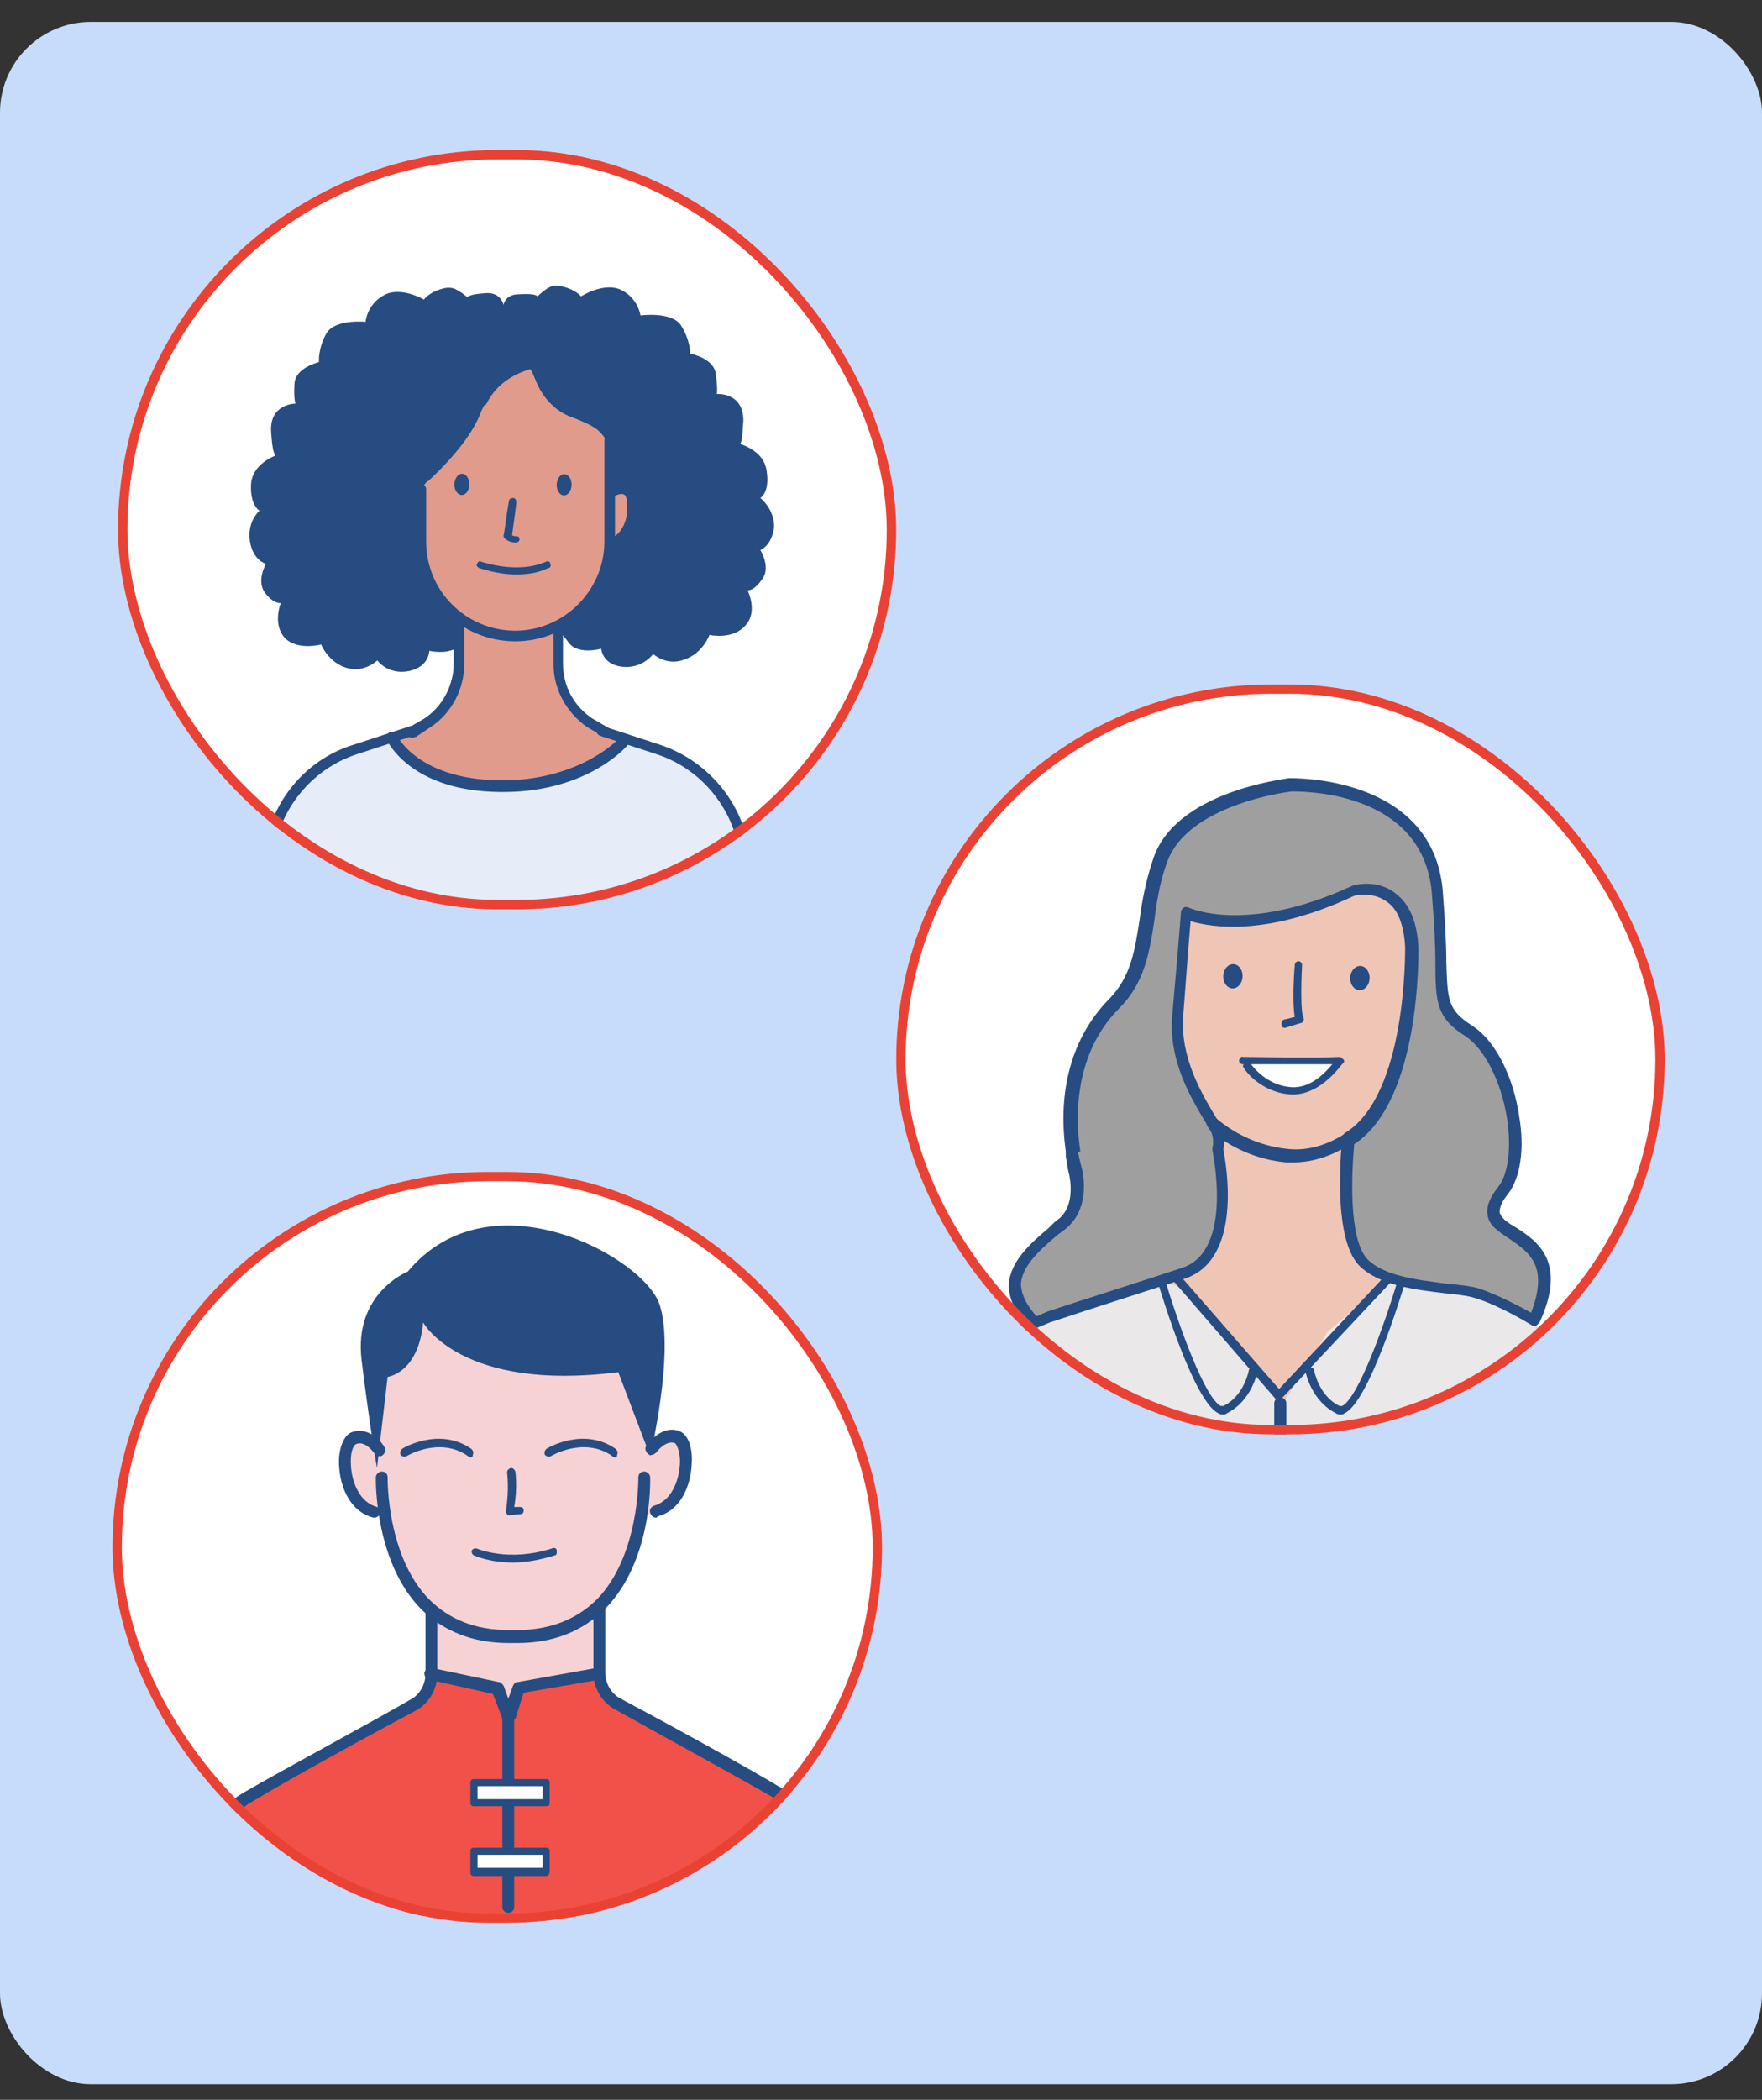 <svg width="47" height="56" viewBox="0 0 47 56" fill="none" xmlns="http://www.w3.org/2000/svg">
<rect x="0" y="0" width="47" height="56" fill="#333333" stroke="none"/>
<rect y="0.584" width="47" height="55" rx="2.423" fill="#C7DCFB"/>
<g clip-path="url(#clip0_1687_41859)">
<rect x="3.147" y="4" width="20.759" height="20.253" rx="10.126" fill="white"/>
<path d="M20.282 13.282C20.282 13.282 20.537 13.14 20.452 12.574C20.395 12.065 19.886 11.895 19.744 11.838C19.773 11.81 19.801 11.697 19.829 11.216C19.829 10.451 19.122 10.508 19.122 10.508C19.122 10.508 19.15 10.395 19.093 9.97C19.037 9.546 18.414 9.432 18.414 9.432C18.414 9.432 18.414 9.064 18.159 8.668C17.904 8.3 17.084 8.413 17.084 8.413C17.084 8.413 17.027 7.96 16.574 7.734C16.121 7.508 15.498 7.904 15.498 7.904C15.329 7.706 14.932 7.592 14.763 7.621C14.593 7.649 14.338 7.904 14.338 7.904C14.338 7.904 14.31 7.819 13.857 7.847C13.574 7.847 13.46 7.989 13.432 8.13C13.404 8.017 13.291 7.791 12.951 7.819C12.47 7.847 12.47 7.932 12.47 7.932C12.47 7.932 12.187 7.677 12.017 7.677C11.847 7.649 11.451 7.791 11.309 7.989C11.309 7.989 10.687 7.621 10.234 7.876C9.781 8.13 9.752 8.583 9.752 8.583C9.752 8.583 8.932 8.498 8.705 8.895C8.479 9.291 8.507 9.659 8.507 9.659C8.507 9.659 7.884 9.8 7.856 10.225C7.828 10.649 7.884 10.763 7.884 10.763C7.884 10.763 7.177 10.763 7.233 11.527C7.262 12.008 7.318 12.121 7.347 12.15C7.205 12.206 6.724 12.433 6.696 12.914C6.667 13.48 6.922 13.621 6.922 13.621C6.922 13.621 6.582 13.905 6.667 14.442C6.752 14.952 7.092 15.037 7.092 15.037C7.092 15.037 6.837 15.49 7.063 15.801C7.29 16.112 7.488 16.084 7.488 16.084C7.488 16.084 7.262 16.65 7.601 17.018C7.941 17.358 8.564 17.188 8.564 17.188C8.564 17.188 8.762 17.669 9.243 17.811C9.724 17.952 10.064 17.613 10.064 17.613C10.064 17.613 10.347 18.009 10.913 17.896C11.451 17.782 11.451 17.358 11.451 17.358C11.451 17.358 12.073 17.499 12.3 17.16C12.526 16.82 12.809 16.565 12.498 16.141L13.574 12.914L14.904 16.141C14.649 16.594 14.932 16.82 15.187 17.16C15.442 17.471 16.036 17.301 16.036 17.301C16.036 17.301 16.065 17.726 16.602 17.782C17.14 17.839 17.423 17.443 17.423 17.443C17.423 17.443 17.791 17.782 18.272 17.584C18.754 17.414 18.924 16.933 18.924 16.933C18.924 16.933 19.546 17.075 19.886 16.678C20.226 16.311 19.942 15.744 19.942 15.744C19.942 15.744 20.112 15.773 20.339 15.433C20.565 15.122 20.282 14.669 20.282 14.669C20.282 14.669 20.593 14.556 20.65 14.046C20.65 13.565 20.282 13.282 20.282 13.282Z" fill="#264C81"/>
<path d="M13.914 10.253L14.366 10.083C14.366 10.083 14.706 10.734 14.989 10.904C15.272 11.074 15.697 11.159 16.008 11.442C16.32 11.725 16.263 12.036 16.235 12.291C16.235 12.546 16.32 14.725 16.178 15.122C16.036 15.518 15.47 16.311 15.244 16.48C15.017 16.65 14.848 16.99 14.848 17.216C14.848 17.443 14.848 18.349 15.131 18.745C15.414 19.141 16.489 19.707 16.489 19.707L16.886 19.735L16.942 22.566L14.989 23.245L13.291 22.877L12.895 15.32L13.914 10.253Z" fill="#E09B8D"/>
<path d="M16.263 13.14C16.263 13.14 16.631 12.97 16.772 13.14C16.914 13.31 16.857 14.216 16.291 14.442L16.263 13.14Z" fill="#E09B8D"/>
<path d="M13.716 9.885C13.716 9.885 13.093 10.281 12.782 11.102C12.442 11.923 11.423 12.829 11.423 12.829C11.423 12.829 11.197 12.886 11.253 13.508C11.31 14.131 11.112 15.093 11.451 15.603C11.791 16.112 12.272 16.452 12.244 17.075C12.216 17.726 11.876 18.915 11.564 19.141C11.253 19.367 9.923 19.735 9.923 19.735L9.696 21.038L12.527 23.359L14.225 23.245L14.169 16.112L14.112 10.678L14.31 10.197C14.31 10.197 14.14 9.715 14.027 9.744C13.914 9.772 13.716 9.885 13.716 9.885Z" fill="#E09B8D"/>
<path d="M6.639 25.736H20.48C20.48 25.736 20.763 25.849 20.537 24.943C20.31 24.038 19.404 20.924 18.3 20.245L17.083 19.82C17.083 19.82 16.829 19.65 16.489 19.933C16.149 20.216 14.621 21.094 13.149 20.981C11.677 20.867 10.969 20.16 10.969 20.16C10.969 20.16 10.573 19.594 9.526 19.933C8.479 20.273 7.714 21.32 7.261 22.339C6.809 23.415 6.639 25.736 6.639 25.736Z" fill="white"/>
<path opacity="0.2" d="M6.639 25.736H20.48C20.48 25.736 20.763 25.849 20.537 24.943C20.31 24.038 19.404 20.924 18.3 20.245L17.083 19.82C17.083 19.82 16.829 19.65 16.489 19.933C16.149 20.216 14.621 21.094 13.149 20.981C11.677 20.867 10.969 20.16 10.969 20.16C10.969 20.16 10.573 19.594 9.526 19.933C8.479 20.273 7.714 21.32 7.261 22.339C6.809 23.415 6.639 25.736 6.639 25.736Z" fill="#82A3DD"/>
<path d="M6.611 25.849C6.582 25.821 6.582 25.849 6.611 25.849C6.498 25.821 6.469 25.764 6.469 25.68L7.064 22.622L7.12 22.34C7.403 21.151 8.309 20.188 9.47 19.849L10.941 19.367C11.026 19.339 11.083 19.396 11.111 19.452C11.14 19.509 11.083 19.594 11.026 19.622L9.555 20.103C8.479 20.443 7.658 21.32 7.375 22.396L7.318 22.651L6.724 25.68C6.724 25.793 6.667 25.849 6.611 25.849Z" fill="#264C81"/>
<path d="M20.792 25.963C20.735 25.963 20.678 25.934 20.65 25.849L19.66 22.424C19.377 21.32 18.556 20.443 17.48 20.103L16.008 19.622C15.923 19.594 15.895 19.509 15.923 19.452C15.951 19.396 16.036 19.339 16.093 19.367L17.565 19.849C18.726 20.217 19.631 21.179 19.914 22.34L20.905 25.764C20.933 25.849 20.877 25.906 20.82 25.934C20.82 25.963 20.82 25.963 20.792 25.963Z" fill="#264C81"/>
<path d="M16.121 19.651C16.093 19.651 16.065 19.651 16.065 19.622L15.668 19.396C15.102 19 14.763 18.377 14.763 17.697V16.962C14.763 16.905 14.763 16.848 14.763 16.792C14.763 16.707 14.848 16.65 14.904 16.678C14.989 16.678 15.046 16.763 15.017 16.82C15.017 16.877 15.017 16.905 15.017 16.962V17.697C15.017 18.292 15.3 18.83 15.81 19.169L16.206 19.396C16.263 19.424 16.291 19.509 16.263 19.594C16.206 19.622 16.15 19.651 16.121 19.651Z" fill="#264C81"/>
<path d="M10.998 19.679C10.97 19.679 10.913 19.651 10.885 19.622C10.856 19.594 10.856 19.537 10.856 19.509C10.856 19.481 10.885 19.424 10.913 19.396L11.309 19.169C11.79 18.858 12.102 18.292 12.102 17.697V16.961C12.102 16.792 12.074 16.622 12.017 16.452C11.989 16.367 12.017 16.31 12.102 16.282C12.187 16.254 12.243 16.282 12.272 16.367C12.357 16.565 12.385 16.763 12.385 16.961V17.697C12.385 18.377 12.045 19.028 11.479 19.396L11.139 19.622L11.111 19.65C11.055 19.65 11.026 19.679 10.998 19.679Z" fill="#264C81"/>
<path d="M16.263 11.81C16.234 11.81 16.206 11.782 16.178 11.753C15.98 11.414 15.753 11.329 15.272 11.131L15.187 11.102C14.508 10.819 14.253 10.14 14.196 9.829C13.602 9.998 13.206 10.31 12.979 10.763C12.951 10.819 12.894 10.819 12.866 10.791C12.809 10.763 12.809 10.706 12.838 10.678C13.092 10.168 13.574 9.8 14.281 9.602C14.31 9.602 14.338 9.602 14.366 9.602C14.395 9.602 14.395 9.63 14.395 9.659C14.423 9.857 14.621 10.593 15.3 10.876L15.385 10.904C15.895 11.131 16.149 11.216 16.376 11.612C16.404 11.668 16.376 11.725 16.348 11.753C16.291 11.81 16.263 11.81 16.263 11.81Z" fill="#264C81"/>
<path d="M13.744 17.103C12.272 17.103 11.084 15.914 11.084 14.442V13.055C11.084 12.97 11.14 12.914 11.225 12.914C11.31 12.914 11.367 12.97 11.367 13.055V14.442C11.367 15.772 12.442 16.82 13.744 16.82C15.046 16.82 16.122 15.744 16.122 14.442V11.753C16.122 11.668 16.178 11.611 16.263 11.611C16.348 11.611 16.405 11.668 16.405 11.753V14.442C16.405 15.886 15.216 17.103 13.744 17.103Z" fill="#264C81"/>
<path d="M15.246 12.934C15.25 12.777 15.164 12.649 15.055 12.646C14.945 12.643 14.854 12.768 14.85 12.924C14.846 13.081 14.932 13.209 15.041 13.212C15.151 13.214 15.242 13.09 15.246 12.934Z" fill="#264C81"/>
<path d="M12.518 12.923C12.522 12.767 12.436 12.638 12.327 12.635C12.218 12.633 12.126 12.757 12.122 12.914C12.118 13.07 12.204 13.199 12.314 13.201C12.423 13.204 12.515 13.079 12.518 12.923Z" fill="#264C81"/>
<path d="M13.744 14.47C13.574 14.47 13.461 14.357 13.461 14.357C13.432 14.329 13.432 14.301 13.432 14.272C13.461 14.187 13.517 13.678 13.574 13.367C13.574 13.31 13.63 13.282 13.687 13.282C13.744 13.282 13.772 13.338 13.772 13.395C13.772 13.48 13.687 14.046 13.659 14.272C13.687 14.301 13.744 14.301 13.772 14.301C13.829 14.301 13.857 14.329 13.857 14.386C13.857 14.442 13.8 14.47 13.744 14.47Z" fill="#264C81"/>
<path d="M16.32 14.527C16.291 14.527 16.235 14.499 16.235 14.47C16.206 14.414 16.235 14.357 16.291 14.357C16.518 14.272 16.631 14.046 16.688 13.876C16.773 13.565 16.716 13.282 16.688 13.225C16.603 13.112 16.405 13.225 16.405 13.225C16.348 13.253 16.291 13.225 16.263 13.197C16.235 13.14 16.263 13.083 16.291 13.055C16.405 12.998 16.659 12.914 16.829 13.112C16.914 13.253 16.971 13.593 16.858 13.933C16.801 14.159 16.659 14.414 16.348 14.555C16.348 14.499 16.348 14.527 16.32 14.527Z" fill="#264C81"/>
<path d="M13.772 15.32C13.235 15.32 12.81 15.15 12.782 15.15C12.725 15.122 12.697 15.065 12.725 15.037C12.753 14.98 12.782 14.952 12.838 14.98C12.838 14.98 13.801 15.32 14.565 14.98C14.621 14.952 14.678 14.98 14.678 15.037C14.706 15.093 14.678 15.15 14.621 15.15C14.338 15.291 14.027 15.32 13.772 15.32Z" fill="#264C81"/>
<path d="M13.433 21.122C13.404 21.122 13.376 21.122 13.319 21.122C10.97 21.094 10.347 19.792 10.319 19.736C10.291 19.679 10.319 19.594 10.376 19.537C10.432 19.481 10.517 19.537 10.574 19.594C10.602 19.651 11.168 20.783 13.319 20.811C15.499 20.84 16.575 19.651 16.575 19.622C16.631 19.566 16.716 19.566 16.773 19.594C16.829 19.622 16.829 19.736 16.801 19.792C16.773 19.877 15.697 21.122 13.433 21.122Z" fill="#264C81"/>
</g>
<rect x="3.274" y="4.126" width="20.506" height="20" rx="10" stroke="#E94235" stroke-width="0.253"/>
<g clip-path="url(#clip1_1687_41859)">
<rect x="23.906" y="18.253" width="20.5" height="20" rx="10" fill="white"/>
<path d="M30.562 34.265C30.562 34.265 27.071 35.008 26.392 36.398C25.681 37.756 25.067 39.825 25.067 39.825C25.067 39.825 25.422 40.083 25.713 40.115C25.972 40.148 42.684 40.115 42.684 40.115C42.684 40.115 43.459 39.889 43.621 39.566C43.621 39.566 42.457 36.851 41.972 36.269C41.488 35.687 40.227 34.653 38.902 34.459C37.576 34.265 36.607 33.974 36.38 33.683C36.154 33.392 35.895 30.677 35.895 30.677L32.566 30.256C32.566 30.256 32.534 33.424 32.113 33.748C31.693 34.071 30.562 34.265 30.562 34.265Z" fill="#EFC6B6"/>
<path d="M25.034 39.825C25.034 39.825 25.131 40.18 26.391 40.148C27.652 40.115 42.166 40.148 42.166 40.148C42.166 40.148 43.071 40.309 43.62 39.598C43.62 39.598 42.295 36.689 41.972 36.301C41.649 35.913 40.743 35.202 40.356 34.976C39.968 34.782 38.933 34.491 38.933 34.491L37.22 34.103C37.22 34.103 36.994 34.135 36.8 34.329L35.41 35.525L34.182 37.497C34.182 37.497 33.083 35.913 32.856 35.622L31.466 34.362C31.466 34.362 31.24 34.135 30.852 34.265C30.464 34.394 27.652 35.364 27.652 35.364C27.652 35.364 26.715 35.978 26.424 36.431C26.068 36.851 25.034 39.825 25.034 39.825Z" fill="#EAE8E8"/>
<path d="M31.596 23.274L30.756 25.181L31.273 29.06C31.273 29.06 33.116 30.709 34.118 30.774C35.12 30.838 35.443 31.032 36.122 30.612C36.801 30.192 38.061 27.832 38.061 27.832L38.191 23.695L35.508 21.981L31.596 23.274Z" fill="#EFC6B6"/>
<path d="M33.147 28.285C33.147 28.285 35.216 28.317 35.766 28.285C35.766 28.285 35.248 29.125 34.472 29.093C33.729 29.06 33.276 28.446 33.276 28.446" fill="white"/>
<path d="M34.473 29.19C33.632 29.158 33.18 28.511 33.18 28.479C33.148 28.446 33.148 28.414 33.18 28.382C33.148 28.382 33.148 28.382 33.148 28.382C33.083 28.382 33.05 28.317 33.05 28.285C33.05 28.253 33.115 28.155 33.148 28.188C33.18 28.188 35.216 28.22 35.733 28.188C35.766 28.188 35.798 28.22 35.831 28.253C35.863 28.285 35.863 28.317 35.831 28.349C35.798 28.349 35.281 29.19 34.473 29.19ZM33.374 28.382C33.438 28.479 33.826 28.964 34.473 28.996C34.473 28.996 34.473 28.996 34.505 28.996C34.99 28.996 35.346 28.608 35.539 28.382C34.958 28.382 33.859 28.382 33.374 28.382Z" fill="#264C81"/>
<path d="M34.279 27.412C34.215 27.412 34.182 27.38 34.182 27.315C34.182 27.25 34.215 27.186 34.279 27.186L34.538 27.121C34.473 26.798 34.506 26.087 34.538 25.731C34.538 25.666 34.603 25.634 34.635 25.634C34.7 25.634 34.732 25.699 34.732 25.731C34.7 26.313 34.7 27.024 34.764 27.121C34.764 27.153 34.797 27.186 34.764 27.218C34.764 27.25 34.732 27.283 34.7 27.283L34.279 27.412Z" fill="#264C81"/>
<path d="M33.145 26.048C33.154 25.87 33.045 25.72 32.902 25.713C32.759 25.706 32.637 25.846 32.629 26.024C32.62 26.202 32.729 26.352 32.872 26.359C33.015 26.366 33.137 26.226 33.145 26.048Z" fill="#264C81"/>
<path d="M36.533 26.096C36.541 25.918 36.432 25.768 36.289 25.761C36.147 25.754 36.025 25.894 36.016 26.072C36.008 26.25 36.117 26.4 36.26 26.407C36.402 26.413 36.525 26.274 36.533 26.096Z" fill="#264C81"/>
<path d="M34.505 31C34.44 31 34.376 31 34.311 31C32.856 30.871 31.758 29.869 31.337 28.996C30.723 27.638 31.176 25.214 31.208 25.084C31.24 24.988 31.305 24.955 31.402 24.955C31.499 24.988 31.531 25.052 31.531 25.149C31.531 25.181 31.079 27.573 31.66 28.834C32.016 29.61 33.018 30.515 34.376 30.644C35.669 30.774 37.285 29.545 37.77 27.121L37.899 25.666C37.899 25.569 37.996 25.505 38.061 25.537C38.158 25.537 38.222 25.634 38.19 25.699L38.061 27.153C37.544 29.707 35.895 31 34.505 31Z" fill="#264C81"/>
<path d="M40.906 35.235C42.134 32.519 38.902 33.198 40.098 31.744C40.776 30.903 40.292 28.22 39.16 27.509C38.126 26.863 38.578 26.475 38.32 23.792C38.029 20.818 34.408 20.947 34.408 20.947C34.408 20.947 31.499 21.27 30.917 22.984C30.4 24.503 30.691 25.764 29.689 26.766C28.525 27.962 28.235 29.869 28.881 31.841C29.398 33.425 27.394 35.332 27.394 35.332C27.394 35.332 30.077 34.491 31.596 33.974C33.148 33.457 32.501 30.645 32.501 30.645C32.501 30.645 32.566 30.321 32.469 30.127C32.114 29.546 31.305 28.414 31.435 27.056C31.596 25.214 31.661 24.341 31.661 24.341C31.661 24.341 33.212 25.117 36.122 23.759C36.122 23.759 37.609 23.339 37.673 25.279C37.673 25.279 37.77 29.352 35.992 30.386C35.992 30.386 35.702 32.94 36.38 33.651C37.092 34.362 38.74 34.265 39.386 34.491C40.033 34.718 40.906 35.235 40.906 35.235Z" fill="#A09F9F"/>
<path d="M34.085 37.336C34.053 37.336 34.021 37.336 34.021 37.303L31.305 34.168C31.273 34.136 31.273 34.071 31.305 34.006C31.338 33.974 31.402 33.974 31.467 34.006L34.118 37.045L36.962 34.006C36.995 33.974 37.059 33.974 37.124 34.006C37.156 34.038 37.156 34.103 37.124 34.168L34.182 37.303C34.15 37.303 34.118 37.336 34.085 37.336Z" fill="#264C81"/>
<path d="M29.075 29.675L28.59 30.741C28.59 30.741 29.043 31.97 28.396 32.551C27.75 33.166 26.263 34.038 27.621 35.299L29.786 34.426L30.853 32.616L29.075 29.675Z" fill="#A09F9F"/>
<path d="M27.362 35.525C27.297 35.525 27.265 35.493 27.233 35.461C27.2 35.396 27.2 35.299 27.265 35.267C27.265 35.267 27.265 35.267 27.297 35.234C27.039 34.911 26.909 34.588 26.909 34.265C26.942 33.618 27.524 33.133 27.976 32.745C28.073 32.648 28.17 32.552 28.267 32.487C28.59 32.196 28.59 31.711 28.526 31.356C28.493 31.226 28.461 31.097 28.461 30.968C28.429 30.903 28.429 30.838 28.429 30.838C28.429 30.806 28.429 30.774 28.429 30.709C28.202 29.093 28.59 27.671 29.56 26.669C30.174 26.054 30.271 25.343 30.401 24.503C30.465 24.018 30.562 23.501 30.756 22.919C31.338 21.109 34.247 20.785 34.376 20.753C34.441 20.753 38.191 20.656 38.482 23.727C38.546 24.567 38.579 25.181 38.579 25.634C38.611 26.669 38.611 26.927 39.258 27.347C39.969 27.8 40.389 28.866 40.518 29.739C40.68 30.644 40.55 31.42 40.227 31.84C40.066 32.034 40.001 32.196 40.001 32.325C40.033 32.487 40.227 32.616 40.453 32.745C41.003 33.101 41.811 33.651 41.068 35.267C41.035 35.299 41.003 35.331 40.971 35.364C40.938 35.364 40.874 35.364 40.841 35.331C40.841 35.331 40.001 34.814 39.355 34.62C39.16 34.556 38.87 34.523 38.546 34.491C37.77 34.394 36.801 34.297 36.251 33.748C35.508 32.972 35.799 30.451 35.799 30.354C35.799 30.289 35.831 30.256 35.863 30.224C37.544 29.222 37.48 25.279 37.48 25.246C37.447 24.664 37.286 24.244 36.995 24.05C36.607 23.759 36.122 23.889 36.122 23.889C33.795 24.988 32.308 24.729 31.758 24.567C31.726 24.923 31.661 25.763 31.564 27.056C31.467 28.188 32.049 29.157 32.437 29.804C32.502 29.901 32.534 29.966 32.566 30.03C32.696 30.256 32.663 30.547 32.631 30.644C32.696 31 33.18 33.586 31.596 34.103C30.497 34.459 28.881 34.976 28.009 35.267L27.621 35.428C27.588 35.428 27.556 35.428 27.524 35.428L27.394 35.461C27.394 35.525 27.394 35.525 27.362 35.525ZM28.752 30.741C28.752 30.774 28.784 30.806 28.784 30.871C28.817 31 28.849 31.129 28.881 31.259C28.978 31.873 28.849 32.358 28.526 32.681C28.429 32.778 28.332 32.843 28.202 32.94C27.782 33.295 27.265 33.748 27.233 34.233C27.233 34.491 27.362 34.782 27.621 35.073C27.621 35.073 27.621 35.073 27.653 35.105L27.944 34.976C28.817 34.685 30.465 34.168 31.532 33.812C32.922 33.36 32.34 30.709 32.34 30.677C32.34 30.644 32.34 30.612 32.34 30.612C32.372 30.547 32.372 30.321 32.308 30.192C32.275 30.127 32.211 30.063 32.178 29.966C31.791 29.319 31.144 28.285 31.273 27.024C31.435 25.214 31.5 24.341 31.5 24.341C31.5 24.276 31.532 24.244 31.564 24.212C31.596 24.18 31.661 24.18 31.726 24.212C31.726 24.212 33.245 24.923 36.057 23.63C36.122 23.598 36.736 23.436 37.221 23.824C37.609 24.115 37.803 24.6 37.835 25.279C37.835 25.44 37.9 29.351 36.122 30.515C36.057 31.259 35.96 33.036 36.478 33.586C36.93 34.038 37.835 34.136 38.579 34.233C38.934 34.265 39.225 34.297 39.451 34.362C39.936 34.523 40.55 34.847 40.841 35.008C41.326 33.748 40.777 33.392 40.26 33.036C39.969 32.843 39.71 32.681 39.678 32.39C39.645 32.164 39.742 31.937 39.969 31.646C40.227 31.323 40.324 30.612 40.195 29.804C40.033 28.802 39.581 27.962 39.096 27.638C38.32 27.153 38.288 26.733 38.288 25.666C38.288 25.181 38.255 24.6 38.191 23.792C37.932 21.012 34.57 21.109 34.441 21.109C34.441 21.109 31.629 21.432 31.112 23.048C30.918 23.598 30.853 24.082 30.788 24.567C30.659 25.408 30.53 26.216 29.851 26.895C28.946 27.8 28.59 29.157 28.817 30.709C28.752 30.709 28.752 30.741 28.752 30.741Z" fill="#264C81"/>
<path d="M32.63 37.724C32.598 37.724 32.533 37.724 32.501 37.691C31.855 37.4 30.982 34.523 30.885 34.2C30.852 34.136 30.885 34.071 30.949 34.071C31.014 34.071 31.079 34.071 31.079 34.136C31.434 35.332 32.145 37.303 32.566 37.497C32.598 37.497 32.63 37.497 32.63 37.497C33.18 37.239 33.309 36.56 33.309 36.56C33.309 36.495 33.374 36.463 33.438 36.463C33.503 36.463 33.535 36.528 33.535 36.592C33.535 36.625 33.374 37.368 32.727 37.691C32.695 37.724 32.663 37.724 32.63 37.724Z" fill="#264C81"/>
<path d="M35.766 37.724C35.734 37.724 35.669 37.724 35.637 37.691C34.99 37.368 34.829 36.625 34.829 36.592C34.829 36.528 34.861 36.463 34.926 36.463C34.99 36.463 35.055 36.495 35.055 36.56C35.055 36.56 35.184 37.239 35.734 37.497C35.734 37.497 35.766 37.497 35.798 37.497C36.219 37.303 36.93 35.332 37.285 34.136C37.318 34.071 37.35 34.039 37.415 34.071C37.479 34.103 37.512 34.136 37.479 34.2C37.382 34.523 36.51 37.4 35.863 37.691C35.831 37.724 35.798 37.724 35.766 37.724Z" fill="#264C81"/>
<path d="M34.15 39.889C34.053 39.889 33.989 39.825 33.989 39.728V37.433C33.989 37.336 34.053 37.271 34.15 37.271C34.247 37.271 34.312 37.336 34.312 37.433V39.728C34.312 39.825 34.247 39.889 34.15 39.889Z" fill="#264C81"/>
</g>
<rect x="24.031" y="18.378" width="20.25" height="19.75" rx="9.875" stroke="#E94235" stroke-width="0.25"/>
<g clip-path="url(#clip2_1687_41859)">
<rect x="3" y="31.253" width="20.529" height="20.028" rx="10.014" fill="white"/>
<path d="M10.025 36.815L10.12 38.518C10.12 38.518 9.773 38.234 9.426 38.329C9.11 38.424 9.079 39.339 9.331 39.78C9.584 40.19 10.214 40.411 10.214 40.411C10.214 40.411 10.372 41.042 10.751 41.799C11.161 42.556 11.445 42.682 11.445 43.282C11.445 43.881 11.476 44.607 11.476 44.607C11.476 44.607 11.382 45.206 10.972 45.427C10.593 45.648 6.681 47.761 6.681 47.761C6.681 47.761 5.987 48.14 6.303 48.424C6.618 48.708 9.741 51.295 14.031 51.231L14.946 51.137L14.568 44.291L14.694 39.685L13.811 35.237L10.972 35.206L10.025 36.815Z" fill="#F7D2D4"/>
<path d="M17.438 36.815L17.343 38.518C17.343 38.518 17.69 38.234 18.038 38.329C18.353 38.424 18.384 39.339 18.132 39.78C17.88 40.19 17.249 40.411 17.249 40.411C17.249 40.411 17.091 41.042 16.712 41.799C16.302 42.556 16.018 42.682 16.018 43.282C16.018 43.881 15.987 44.607 15.987 44.607C15.987 44.607 16.082 45.206 16.492 45.427C16.87 45.648 20.782 47.761 20.782 47.761C20.782 47.761 21.476 48.14 21.16 48.424C20.845 48.708 17.722 51.295 13.432 51.231L12.517 51.137L12.895 44.291L12.769 39.685L13.652 35.237L16.492 35.206L17.438 36.815Z" fill="#F7D2D4"/>
<path d="M4.788 51.074L22.139 51.105C22.139 51.105 21.697 48.676 21.161 48.171C20.625 47.667 16.681 45.648 16.681 45.648C16.681 45.648 15.987 45.175 15.987 44.985C15.956 44.796 15.987 44.575 15.987 44.575L13.874 44.985L13.59 45.742C13.59 45.742 13.464 45.08 13.274 44.985C13.053 44.922 11.76 44.67 11.76 44.67C11.76 44.67 11.539 44.701 11.413 45.08C11.287 45.458 8.416 46.91 8.416 46.91C8.416 46.91 6.46 47.604 5.892 48.739C5.388 49.623 4.788 51.074 4.788 51.074Z" fill="#F25149"/>
<path d="M13.81 43.818H13.558C12.611 43.818 11.823 43.503 11.223 42.903C9.993 41.641 10.025 39.496 10.025 39.402C10.025 39.307 10.119 39.244 10.182 39.244C10.277 39.244 10.34 39.307 10.34 39.402C10.34 39.433 10.309 41.484 11.444 42.651C11.981 43.187 12.675 43.471 13.558 43.471H13.81C14.662 43.471 15.388 43.187 15.924 42.651C17.06 41.484 17.028 39.402 17.028 39.402C17.028 39.307 17.091 39.244 17.186 39.244C17.249 39.244 17.343 39.307 17.343 39.402C17.343 39.496 17.407 41.61 16.145 42.903C15.545 43.503 14.757 43.818 13.81 43.818Z" fill="#264C81"/>
<path d="M5.104 50.569H5.072C4.977 50.537 4.946 50.443 4.977 50.38C5.23 49.496 5.987 48.234 6.018 48.171L6.05 48.14C6.208 47.982 6.365 47.888 6.523 47.793C7.501 47.225 9.962 45.9 10.94 45.332C11.192 45.206 11.35 44.922 11.35 44.638V42.935C11.35 42.84 11.413 42.777 11.508 42.777C11.602 42.777 11.665 42.84 11.665 42.935V44.638C11.665 45.048 11.444 45.427 11.097 45.616C10.088 46.152 7.659 47.477 6.681 48.077C6.555 48.14 6.429 48.266 6.302 48.361C6.208 48.518 5.545 49.686 5.293 50.474C5.23 50.537 5.167 50.569 5.104 50.569Z" fill="#264C81"/>
<path d="M22.013 50.727C21.95 50.727 21.855 50.663 21.855 50.6L21.729 49.717C21.603 48.897 21.193 48.329 21.193 48.329C21.067 48.234 20.94 48.108 20.814 48.045C19.836 47.477 17.407 46.152 16.398 45.584C16.051 45.395 15.83 45.017 15.83 44.606V42.903C15.83 42.808 15.893 42.745 15.988 42.745C16.082 42.745 16.145 42.808 16.145 42.903V44.606C16.145 44.89 16.303 45.174 16.555 45.301C17.565 45.837 19.994 47.162 20.972 47.761C21.13 47.856 21.287 47.982 21.445 48.108C21.477 48.14 21.918 48.771 22.076 49.654L22.202 50.537C22.171 50.632 22.108 50.727 22.013 50.727Z" fill="#264C81"/>
<path d="M9.994 40.474H9.962C9.331 40.316 9.079 39.654 9.047 39.117C9.016 38.77 9.11 38.329 9.363 38.203C9.773 38.045 10.12 38.36 10.246 38.581C10.309 38.644 10.278 38.739 10.215 38.802C10.152 38.865 10.057 38.834 9.994 38.77C9.994 38.77 9.741 38.392 9.489 38.518C9.426 38.55 9.331 38.739 9.363 39.117C9.394 39.528 9.584 40.064 10.057 40.19C10.152 40.221 10.183 40.285 10.152 40.379C10.12 40.411 10.057 40.474 9.994 40.474Z" fill="#264C81"/>
<path d="M17.502 40.474C17.439 40.474 17.375 40.443 17.344 40.348C17.312 40.253 17.375 40.19 17.439 40.159C17.912 40.032 18.101 39.496 18.133 39.086C18.164 38.707 18.038 38.518 18.006 38.487C17.754 38.392 17.502 38.739 17.502 38.739C17.439 38.802 17.344 38.834 17.281 38.77C17.218 38.707 17.186 38.613 17.249 38.55C17.407 38.329 17.754 38.013 18.133 38.171C18.416 38.297 18.48 38.739 18.448 39.086C18.416 39.622 18.164 40.285 17.533 40.443C17.533 40.474 17.502 40.474 17.502 40.474Z" fill="#264C81"/>
<path d="M13.589 40.411C13.558 40.411 13.526 40.411 13.526 40.38C13.495 40.348 13.495 40.316 13.495 40.285C13.589 39.717 13.526 39.275 13.526 39.275C13.526 39.212 13.558 39.181 13.621 39.149C13.684 39.149 13.716 39.181 13.747 39.244C13.747 39.275 13.81 39.654 13.716 40.19H13.873C13.937 40.19 13.968 40.222 13.968 40.285C13.968 40.348 13.937 40.38 13.873 40.38L13.589 40.411Z" fill="#264C81"/>
<path d="M13.559 45.932C13.496 45.932 13.433 45.9 13.401 45.837L13.149 45.175L11.445 44.796C11.351 44.764 11.319 44.701 11.319 44.607C11.351 44.512 11.414 44.48 11.508 44.48L13.306 44.859C13.37 44.859 13.401 44.922 13.433 44.954L13.559 45.301L13.685 44.954C13.717 44.891 13.748 44.859 13.811 44.859L15.925 44.48C16.02 44.449 16.083 44.512 16.114 44.607C16.114 44.701 16.083 44.764 15.988 44.796L13.969 45.143L13.748 45.837C13.717 45.868 13.653 45.932 13.559 45.932Z" fill="#264C81"/>
<path d="M11.287 35.269C11.287 35.269 12.296 37.13 16.492 36.594L17.343 38.834C17.343 38.834 18.006 36.058 17.596 34.796C17.186 33.534 13.085 31.263 10.877 33.912C10.877 33.912 9.425 34.48 9.646 36.278C9.867 38.077 10.056 39.149 10.056 39.149L10.34 36.72C10.34 36.72 11.16 36.625 11.287 35.269Z" fill="#264C81"/>
<path d="M12.548 38.865C12.517 38.865 12.517 38.865 12.485 38.834C11.728 38.298 10.845 38.834 10.845 38.834C10.781 38.865 10.718 38.834 10.687 38.802C10.655 38.739 10.687 38.676 10.718 38.645C10.75 38.613 11.728 38.045 12.58 38.645C12.611 38.676 12.643 38.739 12.611 38.802C12.611 38.865 12.58 38.865 12.548 38.865Z" fill="#264C81"/>
<path d="M16.398 38.865C16.366 38.865 16.366 38.865 16.335 38.834C15.578 38.298 14.694 38.834 14.694 38.834C14.631 38.865 14.568 38.834 14.537 38.802C14.505 38.739 14.537 38.676 14.568 38.645C14.6 38.613 15.578 38.045 16.43 38.645C16.461 38.676 16.493 38.739 16.461 38.802C16.461 38.865 16.43 38.865 16.398 38.865Z" fill="#264C81"/>
<path d="M13.685 41.673C13.054 41.673 12.644 41.483 12.644 41.483C12.581 41.452 12.581 41.389 12.581 41.357C12.612 41.294 12.675 41.294 12.707 41.294C12.707 41.294 13.559 41.673 14.726 41.294C14.789 41.263 14.852 41.294 14.852 41.357C14.852 41.42 14.852 41.483 14.789 41.483C14.379 41.61 14 41.673 13.685 41.673Z" fill="#264C81"/>
<path d="M13.558 51.011C13.463 51.011 13.4 50.947 13.4 50.853V45.774C13.4 45.679 13.463 45.616 13.558 45.616C13.653 45.616 13.716 45.679 13.716 45.774V50.853C13.716 50.947 13.653 51.011 13.558 51.011Z" fill="#264C81"/>
<path d="M14.568 47.541H12.643V48.077H14.568V47.541Z" fill="white"/>
<path d="M14.568 49.37H12.643V49.907H14.568V49.37Z" fill="white"/>
<path d="M14.567 48.171H12.643C12.58 48.171 12.548 48.14 12.548 48.077V47.541C12.548 47.477 12.58 47.446 12.643 47.446H14.567C14.63 47.446 14.662 47.477 14.662 47.541V48.077C14.662 48.14 14.63 48.171 14.567 48.171ZM12.738 47.982H14.473V47.635H12.738V47.982Z" fill="#264C81"/>
<path d="M14.567 50.033H12.643C12.58 50.033 12.548 50.001 12.548 49.938V49.37C12.548 49.307 12.58 49.276 12.643 49.276H14.567C14.63 49.276 14.662 49.307 14.662 49.37V49.906C14.662 49.969 14.63 50.033 14.567 50.033ZM12.738 49.812H14.473V49.465H12.738V49.812Z" fill="#264C81"/>
</g>
<rect x="3.125" y="31.378" width="20.278" height="19.777" rx="9.889" stroke="#E94235" stroke-width="0.25"/>
<defs>
<clipPath id="clip0_1687_41859">
<rect x="3.147" y="4" width="20.759" height="20.253" rx="10.126" fill="white"/>
</clipPath>
<clipPath id="clip1_1687_41859">
<rect x="23.906" y="18.253" width="20.5" height="20" rx="10" fill="white"/>
</clipPath>
<clipPath id="clip2_1687_41859">
<rect x="3" y="31.253" width="20.529" height="20.028" rx="10.014" fill="white"/>
</clipPath>
</defs>
</svg>
